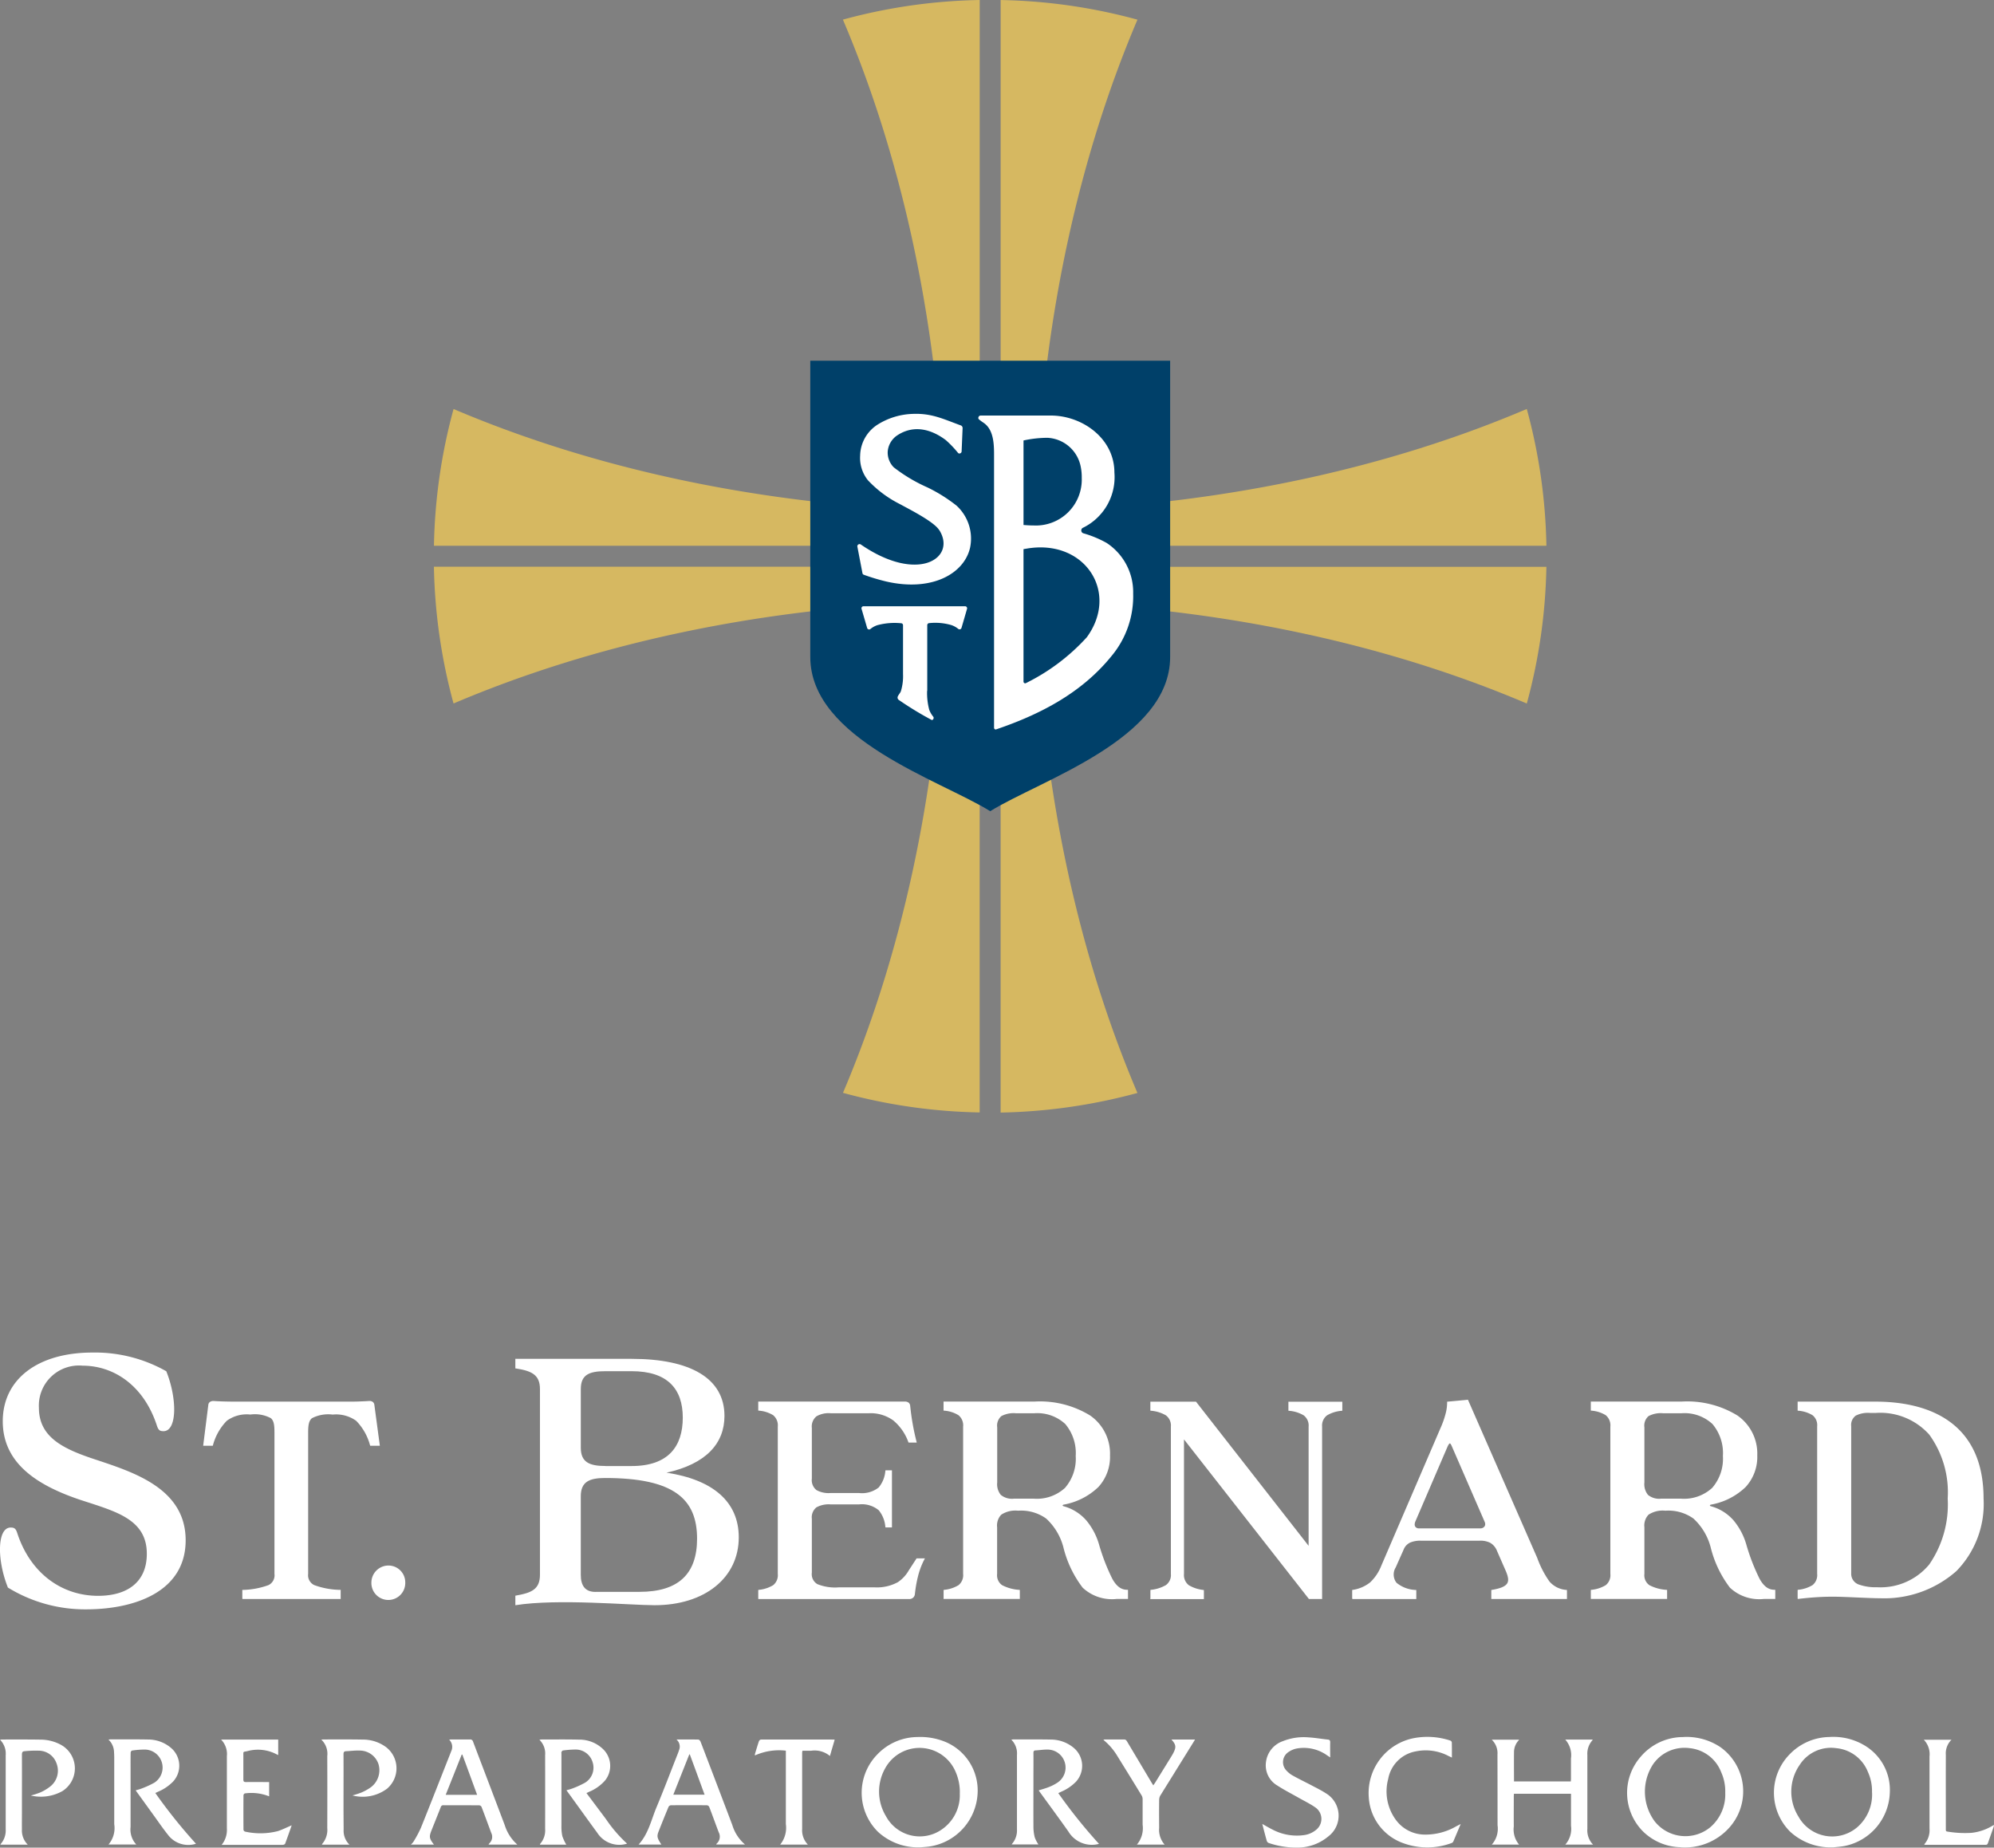<svg id="Group_21200" data-name="Group 21200" xmlns="http://www.w3.org/2000/svg" width="202.593" height="187.727" viewBox="0 0 202.593 187.727">
  <rect x="0" y="0" width="202.593" height="187.727" fill="#808080" stroke="none"/>
  <g id="Group_21197" data-name="Group 21197" transform="translate(44.088)">
    <path id="Path_91990" data-name="Path 91990" d="M142.646,111.034c5.962-14.008,9.476-30.187,10.257-47.326V61.214h-2.495c-17.139.776-33.322,4.291-47.326,10.253a56.613,56.613,0,0,1-1.993-13.9h55.45v55.45a56.405,56.405,0,0,1-13.9-1.993M212.13,71.471c-14-5.961-30.187-9.476-47.326-10.253H162.31v2.494c.776,17.134,4.291,33.318,10.257,47.326a56.822,56.822,0,0,1-13.9,1.993V57.581h55.45a56.405,56.405,0,0,1-1.993,13.9ZM164.8,51.8c17.139-.776,33.322-4.291,47.326-10.257a56.405,56.405,0,0,1,1.993,13.9h-55.45V-.006a56.405,56.405,0,0,1,13.9,1.993c-5.961,14-9.481,30.187-10.257,47.326v2.494h2.494ZM103.083,41.546c14,5.961,30.187,9.481,47.326,10.257H152.9V49.309c-.776-17.134-4.291-33.318-10.257-47.326a56.405,56.405,0,0,1,13.9-1.993V55.44h-55.45a56.405,56.405,0,0,1,1.993-13.9Z" transform="translate(-101.09 0.01)" fill="#d6b861" fill-rule="evenodd"/>
    <path id="Path_91991" data-name="Path 91991" d="M188.77,84.03h36.563v30.1c0,8.364-13.205,12.516-18.281,15.669-5.076-3.153-18.281-7.3-18.281-15.669V84.03Z" transform="translate(-150.533 -47.38)" fill="#004069" fill-rule="evenodd"/>
    <path id="Path_91992" data-name="Path 91992" d="M207.363,149.836a6.56,6.56,0,0,0,.218,1.928,2.483,2.483,0,0,0,.4.689.207.207,0,0,1,.026.218c-.035.074-.113.153-.183.118a33.974,33.974,0,0,1-3.323-2.023.29.29,0,0,1-.113-.375c.1-.2.24-.336.31-.519a5.253,5.253,0,0,0,.218-1.753v-4.954a.2.2,0,0,0-.2-.2,6.707,6.707,0,0,0-2.42.2,2.186,2.186,0,0,0-.693.384.2.2,0,0,1-.192.039.2.2,0,0,1-.14-.14L200.7,141.5a.189.189,0,0,1,.035-.179.2.2,0,0,1,.166-.083h10.318a.207.207,0,0,1,.166.083.2.2,0,0,1,.035.179l-.563,1.936a.2.2,0,0,1-.14.14.2.2,0,0,1-.192-.039,2.224,2.224,0,0,0-.693-.384,5.83,5.83,0,0,0-2.255-.2.208.208,0,0,0-.2.2v6.672Z" transform="translate(-157.255 -79.641)" fill="#fff"/>
    <path id="Path_91993" data-name="Path 91993" d="M233.511,107.969c-.3,0-.589-.017-.877-.039l-.118-.009V99.334l.1-.022a11.666,11.666,0,0,1,2.333-.249,3.628,3.628,0,0,1,3.384,2.957,5.335,5.335,0,0,1,.1,1.129,4.663,4.663,0,0,1-4.924,4.819m-3.759,20.715c4.588-1.557,8.731-3.768,11.7-7.436a9.481,9.481,0,0,0,2.207-6.354,5.98,5.98,0,0,0-2.7-5.15,10.961,10.961,0,0,0-2.359-.977.292.292,0,0,1-.148-.1.3.3,0,0,1-.065-.161.339.339,0,0,1,.035-.174.265.265,0,0,1,.126-.122,5.721,5.721,0,0,0,3.205-5.617c0-3.463-3.258-5.791-6.472-5.791h-7.113a.238.238,0,0,0-.126.035.249.249,0,0,0-.113.235.14.14,0,0,0,.044.1,3.41,3.41,0,0,0,.392.3l.144.1c1.025.737,1.02,2.281,1.016,3.445v27.509a.176.176,0,0,0,.07.14.161.161,0,0,0,.153.022Zm2.765-4.845V110.376l.34-.057c5.892-1,9.42,4.444,6.092,9.01a20.779,20.779,0,0,1-6.193,4.662.154.154,0,0,1-.161-.013.168.168,0,0,1-.078-.144Z" transform="translate(-172.614 -54.581)" fill="#fff"/>
    <path id="Path_91994" data-name="Path 91994" d="M208.065,108.234c-.515-.859-2.965-2.089-3.99-2.651a11.548,11.548,0,0,1-3.258-2.425,3.628,3.628,0,0,1-.794-2.512,3.82,3.82,0,0,1,1.819-3.175,7.122,7.122,0,0,1,3.532-1.06c1.936-.078,3.114.532,4.893,1.177a.284.284,0,0,1,.166.266l-.1,2.368a.21.21,0,0,1-.126.188.2.2,0,0,1-.227-.022,10.758,10.758,0,0,0-1.252-1.313c-1.417-1.068-3.188-1.6-4.88-.519a2.185,2.185,0,0,0-1.025,1.692,2.137,2.137,0,0,0,.615,1.592,16.267,16.267,0,0,0,3.423,2.041h0a16.013,16.013,0,0,1,2.948,1.845,4.538,4.538,0,0,1,1.382,4.287c-.6,2.621-3.864,4.509-8.552,3.419a20.653,20.653,0,0,1-2.242-.676.21.21,0,0,1-.14-.166l-.515-2.686a.214.214,0,0,1,.1-.227.217.217,0,0,1,.244,0c5.826,4.012,9.747,1.369,7.985-1.448h0" transform="translate(-156.719 -54.358)" fill="#fff"/>
  </g>
  <g id="Group_21198" data-name="Group 21198" transform="translate(0 137.424)">
    <path id="Path_91995" data-name="Path 91995" d="M86.52,366.466a1.737,1.737,0,0,1,1.736-1.736,1.709,1.709,0,0,1,1.705,1.736,1.721,1.721,0,1,1-3.441,0Z" transform="translate(-48.786 -343.091)" fill="#fff"/>
    <path id="Path_91996" data-name="Path 91996" d="M.794,338.978c-1.13-2.822-1.09-6.088.283-6.088.362,0,.523.083.685.606,1.33,4.034,4.518,6.371,8.308,6.332,2.944-.039,4.841-1.452,4.841-4.274,0-3.55-3.227-4.313-6.773-5.482C3.7,328.581.275,326.322.275,322.088s3.506-6.978,9.115-6.978a14.7,14.7,0,0,1,7.5,1.9c1.13,2.822,1.09,6.088-.283,6.088-.362,0-.523-.083-.685-.606-1.33-4.03-4.352-6.049-7.54-6.049a4.072,4.072,0,0,0-4.435,4.274c0,3.022,2.5,4.2,5.8,5.281,3.873,1.291,9.11,2.944,9.11,8.186s-5.2,7.017-10.122,7.017a14.98,14.98,0,0,1-7.941-2.215Z" transform="translate(0.006 -315.11)" fill="#fff"/>
    <path id="Path_91997" data-name="Path 91997" d="M51.307,346.429v-.842h.074a8.165,8.165,0,0,0,2.577-.484,1.1,1.1,0,0,0,.615-1.138V329.613c0-.746-.052-1.208-.371-1.478a3.456,3.456,0,0,0-2.08-.366,3.438,3.438,0,0,0-2.39.632,5.635,5.635,0,0,0-1.409,2.486l-.017.052H47.33l.523-4.156a.41.41,0,0,1,.174-.3.625.625,0,0,1,.353-.092h0c.244.017.589.035.977.048.331.009.7.017,1.068.017H62.153c.371,0,.733,0,1.064-.017.4-.013.75-.031,1.012-.048h0a.522.522,0,0,1,.336.1.429.429,0,0,1,.157.292l.558,4.16H64.3l-.017-.052a5.609,5.609,0,0,0-1.409-2.486,3.518,3.518,0,0,0-2.39-.632,3.614,3.614,0,0,0-2.1.366c-.327.266-.388.733-.388,1.474v14.352a1.1,1.1,0,0,0,.632,1.138,8.015,8.015,0,0,0,2.595.48H61.3v.929H51.312v-.078Z" transform="translate(-26.687 -321.471)" fill="#fff" fill-rule="evenodd"/>
    <path id="Path_91998" data-name="Path 91998" d="M122.559,338.516v-18.87c0-1.452-.846-1.853-2.5-2.1v-.968h11.814c5.966,0,9.433,1.976,9.433,5.8,0,2.782-1.853,4.88-5.887,5.765,4.758.724,7.34,2.983,7.34,6.572,0,4.112-3.467,6.895-8.548,6.895-2.5,0-9.838-.685-14.151,0v-.968c1.653-.283,2.5-.645,2.5-2.137Zm6.651-11.046h2.66c3.75,0,5.2-2.015,5.2-4.919s-1.531-4.719-5.2-4.719h-2.66c-1.653,0-2.5.362-2.5,1.814v5.966c0,1.452.846,1.853,2.5,1.853ZM128.2,340.252h4.474c3.951,0,5.848-1.814,5.848-5.4,0-4.03-2.338-6.167-9.354-6.167-1.614,0-2.46.4-2.46,1.853v7.985c0,1.047.4,1.736,1.491,1.736Z" transform="translate(-67.699 -315.939)" fill="#fff"/>
    <path id="Path_91999" data-name="Path 91999" d="M287.694,328.8v14.989a1.15,1.15,0,0,0,.829,1.1,4.992,4.992,0,0,0,1.784.257,6.418,6.418,0,0,0,5.312-2.307,10.74,10.74,0,0,0,1.88-6.707,10,10,0,0,0-1.871-6.489,6.671,6.671,0,0,0-5.416-2.207H289.6a2.746,2.746,0,0,0-1.443.275,1.17,1.17,0,0,0-.462,1.086m-5.443,17.457v-.837l.065-.013a3.448,3.448,0,0,0,1.452-.475,1.3,1.3,0,0,0,.467-1.147V328.8a1.285,1.285,0,0,0-.467-1.129,3.267,3.267,0,0,0-1.448-.458l-.07-.009v-.916h7.893c3.175,0,6.136.711,8.186,2.542,1.736,1.553,2.813,3.9,2.813,7.3a9.746,9.746,0,0,1-2.765,7.379,11.073,11.073,0,0,1-7.754,2.756c-.619,0-1.426-.039-2.259-.074-.89-.039-1.814-.083-2.577-.083-.51,0-1.038.017-1.6.052s-1.173.092-1.845.17l-.087.009v-.092ZM266.683,328.9v5.6a1.723,1.723,0,0,0,.366,1.265,1.788,1.788,0,0,0,1.317.384h2.05a4.216,4.216,0,0,0,3.157-1.1,4.511,4.511,0,0,0,1.086-3.24,4.574,4.574,0,0,0-1.064-3.249,4.179,4.179,0,0,0-3.149-1.09h-1.858a2.643,2.643,0,0,0-1.487.292,1.275,1.275,0,0,0-.419,1.134ZM261.24,346.26v-.837l.065-.013a3.448,3.448,0,0,0,1.452-.475,1.3,1.3,0,0,0,.467-1.147V328.829a1.336,1.336,0,0,0-.467-1.16,3.209,3.209,0,0,0-1.448-.462l-.07-.009v-.916h9.241a9.756,9.756,0,0,1,5.656,1.417,4.712,4.712,0,0,1,2.015,4.043,4.524,4.524,0,0,1-1.182,3.223,6.81,6.81,0,0,1-3.524,1.788.181.181,0,0,0-.1.057.044.044,0,0,0,0,.052.178.178,0,0,0,.1.057,4.694,4.694,0,0,1,2.3,1.439,6.748,6.748,0,0,1,1.313,2.521,20.48,20.48,0,0,0,1.343,3.441c.419.728.872,1.086,1.5,1.086h.079v.929h-1.138a4.352,4.352,0,0,1-3.467-1.143,11.115,11.115,0,0,1-1.958-4.1,6.042,6.042,0,0,0-1.749-2.922,4.366,4.366,0,0,0-2.852-.8,2.615,2.615,0,0,0-1.714.406,1.593,1.593,0,0,0-.419,1.278v4.74a1.224,1.224,0,0,0,.506,1.143,4.356,4.356,0,0,0,1.731.475l.07.009v.916h-7.75v-.078Zm-14.583-15.342-3.236,7.527a.826.826,0,0,0-.078.323.4.4,0,0,0,.061.222.408.408,0,0,0,.161.135.539.539,0,0,0,.227.044h6.214a.591.591,0,0,0,.249-.052.475.475,0,0,0,.183-.148.393.393,0,0,0,.07-.231.579.579,0,0,0-.061-.253l-3.3-7.592c-.1-.24-.17-.358-.231-.358s-.148.131-.262.388Zm-9.664,15.342v-.833l.065-.013a3.7,3.7,0,0,0,1.762-.763,4.677,4.677,0,0,0,1.13-1.688l6.023-14a9.264,9.264,0,0,0,.536-1.539,4.411,4.411,0,0,0,.131-1.055v-.074l2.115-.2,7.039,16.07a10,10,0,0,0,1.252,2.412,2.515,2.515,0,0,0,1.7.842l.07.009v.916h-7.688v-.916l.065-.013c.946-.157,1.417-.384,1.579-.715s.017-.794-.262-1.413l-.8-1.827a1.643,1.643,0,0,0-.7-.833,2.25,2.25,0,0,0-1.082-.209h-5.957a2.637,2.637,0,0,0-1.073.183,1.32,1.32,0,0,0-.68.728l-.8,1.8a1.366,1.366,0,0,0,.078,1.561,3.228,3.228,0,0,0,1.941.733l.07.009v.916h-6.5v-.078Zm-20.5,0v-.837l.065-.013a3.817,3.817,0,0,0,1.5-.475,1.257,1.257,0,0,0,.515-1.143V328.833a1.286,1.286,0,0,0-.515-1.156,3.562,3.562,0,0,0-1.5-.462l-.07-.009v-.916h4.636l11.443,14.649v-12.1a1.3,1.3,0,0,0-.5-1.156,3.435,3.435,0,0,0-1.483-.462l-.07-.009v-.916h5.477v.916l-.07.009a3.435,3.435,0,0,0-1.483.462,1.3,1.3,0,0,0-.5,1.156v17.505H232.6l-12.695-16.219V343.8a1.291,1.291,0,0,0,.5,1.147,3.676,3.676,0,0,0,1.457.475l.065.013v.916h-5.443v-.078ZM200.928,328.9v5.6a1.723,1.723,0,0,0,.366,1.265,1.788,1.788,0,0,0,1.317.384h2.05a4.216,4.216,0,0,0,3.157-1.1,4.511,4.511,0,0,0,1.086-3.24,4.573,4.573,0,0,0-1.064-3.249,4.179,4.179,0,0,0-3.149-1.09h-1.858a2.643,2.643,0,0,0-1.487.292,1.275,1.275,0,0,0-.419,1.134Zm-5.447,17.361v-.837l.065-.013a3.448,3.448,0,0,0,1.452-.475,1.3,1.3,0,0,0,.467-1.147V328.829a1.326,1.326,0,0,0-.471-1.16,3.19,3.19,0,0,0-1.448-.462l-.07-.009v-.916h9.241a9.756,9.756,0,0,1,5.656,1.417,4.712,4.712,0,0,1,2.015,4.043,4.524,4.524,0,0,1-1.182,3.223,6.809,6.809,0,0,1-3.524,1.788.181.181,0,0,0-.1.057.044.044,0,0,0,0,.052.2.2,0,0,0,.1.057,4.694,4.694,0,0,1,2.3,1.439,6.749,6.749,0,0,1,1.313,2.521,20.479,20.479,0,0,0,1.343,3.441c.419.728.872,1.086,1.5,1.086h.078v.929h-1.138a4.352,4.352,0,0,1-3.467-1.143,11.116,11.116,0,0,1-1.958-4.1,6.041,6.041,0,0,0-1.749-2.922,4.366,4.366,0,0,0-2.852-.8,2.615,2.615,0,0,0-1.714.406,1.593,1.593,0,0,0-.419,1.278v4.74a1.224,1.224,0,0,0,.506,1.143,4.356,4.356,0,0,0,1.731.475l.07.009v.916h-7.749v-.078Zm-18.831,0v-.837l.065-.013a3.448,3.448,0,0,0,1.452-.475,1.3,1.3,0,0,0,.467-1.147V328.829a1.336,1.336,0,0,0-.467-1.16,3.209,3.209,0,0,0-1.448-.462l-.07-.009v-.916h14.88a.635.635,0,0,1,.384.1.469.469,0,0,1,.174.353l.017.14a24.221,24.221,0,0,0,.624,3.471l.022.1h-.829l-.022-.048a5.107,5.107,0,0,0-1.518-2.189,3.914,3.914,0,0,0-2.477-.741H184a2.467,2.467,0,0,0-1.439.314,1.334,1.334,0,0,0-.467,1.177v5.155a1.289,1.289,0,0,0,.467,1.16,2.55,2.55,0,0,0,1.439.3h2.883a2.728,2.728,0,0,0,2.006-.567,2.978,2.978,0,0,0,.672-1.675l.013-.065h.659v5.8h-.659l-.013-.065a3.029,3.029,0,0,0-.672-1.679,2.683,2.683,0,0,0-2.006-.593H184a2.577,2.577,0,0,0-1.439.3,1.294,1.294,0,0,0-.467,1.16v5.477a1.169,1.169,0,0,0,.554,1.16,4.783,4.783,0,0,0,2.189.331h3.62a4.437,4.437,0,0,0,2.385-.532,3.563,3.563,0,0,0,1.1-1.191l.794-1.221h.846l-.061.118a7.839,7.839,0,0,0-.584,1.483,12.939,12.939,0,0,0-.371,2.015.572.572,0,0,1-.183.379.6.6,0,0,1-.406.14H176.654v-.078Z" transform="translate(-99.61 -321.302)" fill="#fff"/>
  </g>
  <g id="Group_21199" data-name="Group 21199" transform="translate(0.007 176.466)">
    <path id="Path_92000" data-name="Path 92000" d="M384.5,415.878a5.62,5.62,0,0,1-3.79-1.583,5.562,5.562,0,0,1-.266-7.6,5.651,5.651,0,0,1,4.278-2.01,6.162,6.162,0,0,1,3.855,1.042,5.52,5.52,0,0,1,.789,8.26,6.046,6.046,0,0,1-4.863,1.9Zm4.544-5.525a4.72,4.72,0,0,0-.414-2.1,3.837,3.837,0,0,0-3.214-2.442,3.879,3.879,0,0,0-3.729,1.675,5.081,5.081,0,0,0,.2,5.778,3.984,3.984,0,0,0,5.626.593,4.376,4.376,0,0,0,1.531-3.506Z" transform="translate(-213.764 -404.66)" fill="#fff"/>
    <path id="Path_92001" data-name="Path 92001" d="M206.736,415.886a6.007,6.007,0,0,1-4.326-1.566,5.577,5.577,0,0,1-.061-7.885,5.7,5.7,0,0,1,4.038-1.753,6.71,6.71,0,0,1,2.852.488,5.349,5.349,0,0,1,3.288,5.2,5.751,5.751,0,0,1-4.954,5.443c-.318.039-.641.057-.837.074Zm3.982-5.49a5.094,5.094,0,0,0-.414-2.146,3.977,3.977,0,0,0-7.165-.4,4.817,4.817,0,0,0,.065,4.858,3.9,3.9,0,0,0,5.63,1.4,4.221,4.221,0,0,0,1.88-3.716Z" transform="translate(-113.206 -404.659)" fill="#fff"/>
    <path id="Path_92002" data-name="Path 92002" d="M419.352,415.88a6.076,6.076,0,0,1-4.409-1.574,5.577,5.577,0,0,1-.057-7.885,5.727,5.727,0,0,1,4.038-1.749,6.165,6.165,0,0,1,3.532.837,5.253,5.253,0,0,1,2.6,4.784,5.731,5.731,0,0,1-4.579,5.451c-.44.083-.89.109-1.125.135Zm3.894-5.639a4.621,4.621,0,0,0-.414-2.01,3.84,3.84,0,0,0-3.223-2.425,3.773,3.773,0,0,0-3.711,1.7,4.762,4.762,0,0,0-.131,5.242,3.921,3.921,0,0,0,5.97,1.1A4.395,4.395,0,0,0,423.246,410.241Z" transform="translate(-233.054 -404.653)" fill="#fff"/>
    <path id="Path_92003" data-name="Path 92003" d="M350.335,415.951h-2.791a2.428,2.428,0,0,0,.584-1.971q0-3.585-.009-7.169a1.881,1.881,0,0,0-.58-1.518H350.3s.009.031,0,.039a1.753,1.753,0,0,0-.5,1.217c-.013.99,0,1.976,0,2.983h5.774c0-.092.013-.17.013-.253v-2.085a2.364,2.364,0,0,0-.58-1.914h2.774c0,.026,0,.057-.013.07a2.031,2.031,0,0,0-.515,1.5v7.5a2.06,2.06,0,0,0,.58,1.6h-2.822a2.4,2.4,0,0,0,.58-1.914v-3.249h-5.8c0,.087-.013.179-.013.266,0,1.016-.009,2.032,0,3.053a2.391,2.391,0,0,0,.541,1.849Z" transform="translate(-195.982 -404.999)" fill="#fff"/>
    <path id="Path_92004" data-name="Path 92004" d="M244.54,415.857a2.776,2.776,0,0,1-3.118-1.247c-.942-1.334-1.914-2.651-2.874-3.973-.048-.07-.1-.14-.144-.214.349-.109.693-.2,1.02-.331a4.618,4.618,0,0,0,.877-.449,1.83,1.83,0,0,0-.955-3.362c-.419-.013-.842.061-1.26.083-.183.009-.218.1-.218.257.009.8,0,1.592,0,2.39,0,1.71-.009,3.423,0,5.133a4.269,4.269,0,0,0,.14,1.077,3.493,3.493,0,0,0,.366.7h-2.7s-.009-.031,0-.039a2.072,2.072,0,0,0,.519-1.5v-7.549a1.952,1.952,0,0,0-.571-1.557,1.408,1.408,0,0,1,.174-.026c1.278,0,2.56-.013,3.838.013a3.624,3.624,0,0,1,2.359.868,2.384,2.384,0,0,1,.2,3.41,4.621,4.621,0,0,1-1.5,1.02c-.083.039-.166.078-.3.144a52.847,52.847,0,0,0,4.13,5.15Z" transform="translate(-132.876 -404.983)" fill="#fff"/>
    <path id="Path_92005" data-name="Path 92005" d="M130.434,410.7c.68.907,1.334,1.779,1.989,2.656a14.122,14.122,0,0,0,2.141,2.486,2.66,2.66,0,0,1-3.027-1.1c-.789-1.073-1.561-2.154-2.342-3.232-.257-.358-.515-.711-.794-1.095a5.6,5.6,0,0,0,.571-.166,9.189,9.189,0,0,0,1.33-.606,1.786,1.786,0,0,0,.763-2.063,1.8,1.8,0,0,0-1.675-1.3,9.523,9.523,0,0,0-1.361.1c-.052,0-.1.1-.135.166-.022.039,0,.1,0,.153v7.322a4.523,4.523,0,0,0,.092,1.06,4.784,4.784,0,0,0,.4.863h-2.673a.16.16,0,0,1,.009-.07,2.066,2.066,0,0,0,.515-1.526q.007-3.748,0-7.5a1.927,1.927,0,0,0-.58-1.557,1.286,1.286,0,0,1,.2-.031c1.269,0,2.542-.017,3.812.013a3.455,3.455,0,0,1,2.556,1.068,2.367,2.367,0,0,1,.109,3.074,4.4,4.4,0,0,1-1.618,1.156l-.279.131Z" transform="translate(-70.858 -404.987)" fill="#fff"/>
    <path id="Path_92006" data-name="Path 92006" d="M30.035,410.7a53.745,53.745,0,0,0,4.117,5.137,2.577,2.577,0,0,1-2.87-.942c-.5-.624-.946-1.282-1.413-1.928-.6-.829-1.2-1.662-1.8-2.49a.55.55,0,0,1-.031-.074,4.377,4.377,0,0,0,.545-.161,8.994,8.994,0,0,0,1.334-.606,1.828,1.828,0,0,0-.9-3.367,8.367,8.367,0,0,0-1.361.1c-.057,0-.14.131-.14.2-.013.523-.009,1.051-.009,1.574v6a2.23,2.23,0,0,0,.58,1.771H25.264a2.565,2.565,0,0,0,.584-2.067v-6.738c0-.2-.009-.406-.022-.611a1.8,1.8,0,0,0-.567-1.247c.109-.009.157-.017.2-.017,1.278,0,2.56-.013,3.838.013a3.575,3.575,0,0,1,2.333.863,2.376,2.376,0,0,1,.2,3.406,4.681,4.681,0,0,1-1.526,1.034l-.283.131Z" transform="translate(-14.248 -404.972)" fill="#fff"/>
    <path id="Path_92007" data-name="Path 92007" d="M294.06,413.542c.366.2.693.4,1.034.567a5.293,5.293,0,0,0,3.17.576,2.426,2.426,0,0,0,1.286-.554,1.414,1.414,0,0,0-.065-2.246c-.554-.392-1.182-.689-1.775-1.029-.706-.4-1.43-.768-2.111-1.212a2.369,2.369,0,0,1-1.16-2.351,2.578,2.578,0,0,1,1.731-2.163,5.708,5.708,0,0,1,2.617-.379c.65.039,1.291.153,1.941.222.17.017.244.083.24.275-.013.5,0,.994,0,1.539-.126-.083-.2-.14-.288-.192a4.075,4.075,0,0,0-3.157-.706,2.23,2.23,0,0,0-.781.34,1.227,1.227,0,0,0-.231,1.88,2.566,2.566,0,0,0,.672.532c.637.353,1.291.667,1.936,1.007.471.249.955.484,1.4.776a2.646,2.646,0,0,1,.253,4.392,4.875,4.875,0,0,1-3.057,1.13,8.713,8.713,0,0,1-2.992-.467.349.349,0,0,1-.2-.218c-.157-.554-.3-1.108-.454-1.714Z" transform="translate(-165.825 -404.692)" fill="#fff"/>
    <path id="Path_92008" data-name="Path 92008" d="M98.071,415.929H95.72a1.754,1.754,0,0,0,.266-.3,11.733,11.733,0,0,0,.75-1.4c1.016-2.525,2.006-5.063,3.009-7.6.022-.057.044-.109.061-.166a1.017,1.017,0,0,0-.2-1.2c.113-.009.188-.017.257-.017.619,0,1.239.009,1.853,0a.291.291,0,0,1,.323.227c1.073,2.83,2.154,5.661,3.223,8.491a4.355,4.355,0,0,0,1.273,1.962h-2.918a.44.44,0,0,1,.074-.126.892.892,0,0,0,.2-1.047c-.331-.885-.654-1.779-.994-2.66a.3.3,0,0,0-.235-.157c-1.212-.009-2.425,0-3.633-.009a.257.257,0,0,0-.275.2c-.3.763-.606,1.522-.911,2.285-.292.724-.27.872.227,1.526Zm4.378-5.063c-.51-1.387-1-2.739-1.5-4.086a.33.33,0,0,1-.065,0c-.536,1.356-1.077,2.708-1.627,4.091h3.188Z" transform="translate(-53.981 -404.976)" fill="#fff"/>
    <path id="Path_92009" data-name="Path 92009" d="M152.616,405.254c.8,0,1.518-.009,2.233.009.074,0,.183.126.218.214q1.1,2.865,2.189,5.735c.345.907.693,1.814,1.034,2.726a4.217,4.217,0,0,0,1.291,1.984h-2.922c.013-.031.017-.065.039-.083a.951.951,0,0,0,.214-1.156c-.327-.859-.637-1.727-.968-2.59a.311.311,0,0,0-.235-.157c-1.221-.009-2.438-.009-3.659,0a.324.324,0,0,0-.236.161c-.345.829-.68,1.657-1.007,2.494-.2.506-.153.676.279,1.339H148.77c1-1.086,1.282-2.5,1.823-3.794.763-1.823,1.461-3.676,2.189-5.517.035-.087.061-.174.092-.266a.948.948,0,0,0-.257-1.1Zm1.365,1.518h-.061c-.536,1.352-1.073,2.708-1.622,4.091h3.179c-.506-1.382-1-2.734-1.5-4.086Z" transform="translate(-83.896 -404.982)" fill="#fff"/>
    <path id="Path_92010" data-name="Path 92010" d="M328.18,413.508c-.262.628-.5,1.191-.737,1.749a.316.316,0,0,1-.17.166,7.084,7.084,0,0,1-4.924.017,5.269,5.269,0,0,1-3.5-4.631,5.684,5.684,0,0,1,4.605-6.044,7.422,7.422,0,0,1,3.681.253.253.253,0,0,1,.148.183c.013.5.009,1,.009,1.544-.118-.057-.214-.1-.31-.144a4.989,4.989,0,0,0-3.349-.488,3.47,3.47,0,0,0-2.813,2.8,4.889,4.889,0,0,0,.85,4.256,3.654,3.654,0,0,0,2.791,1.4,6.245,6.245,0,0,0,3.275-.842l.44-.227Z" transform="translate(-179.784 -404.635)" fill="#fff"/>
    <path id="Path_92011" data-name="Path 92011" d="M2.84,415.948H.062c0-.022-.009-.044,0-.052a2.09,2.09,0,0,0,.519-1.522v-7.5a2,2,0,0,0-.571-1.583,1.694,1.694,0,0,1,.2-.026c1.313,0,2.625-.009,3.938.013a4.343,4.343,0,0,1,2.089.549,2.735,2.735,0,0,1,.1,4.684,4.485,4.485,0,0,1-3.205.445,7.5,7.5,0,0,0,.946-.305,4.568,4.568,0,0,0,1.095-.667,2.045,2.045,0,0,0,.571-2.3A1.918,1.918,0,0,0,3.931,406.4a11.057,11.057,0,0,0-1.417.052c-.222.009-.283.113-.283.336.009,2,0,4,0,6,0,.532-.009,1.068,0,1.6a2.031,2.031,0,0,0,.593,1.561Z" transform="translate(-0.01 -404.991)" fill="#fff"/>
    <path id="Path_92012" data-name="Path 92012" d="M51.571,415.974a2.4,2.4,0,0,0,.523-1.675v-7.322a2.1,2.1,0,0,0-.584-1.688h5.8v1.548s-.035.017-.039.013a4.079,4.079,0,0,0-3.118-.384c-.44.083-.379.017-.384.458,0,.807,0,1.609,0,2.416,0,.2.061.262.262.262.781-.009,1.557,0,2.359,0v1.452a4.864,4.864,0,0,0-2.46-.3c-.048,0-.144.109-.148.17q-.013,1.766,0,3.532a.252.252,0,0,0,.153.179,7.191,7.191,0,0,0,3.323-.044c.484-.157.946-.393,1.422-.593-.214.615-.432,1.243-.667,1.866-.022.061-.157.118-.24.118-.6.009-1.2,0-1.805,0H51.571Z" transform="translate(-29.051 -405.005)" fill="#fff"/>
    <path id="Path_92013" data-name="Path 92013" d="M77.711,415.94H74.929c0-.022-.013-.048-.009-.052a2.19,2.19,0,0,0,.536-1.644q.013-3.65,0-7.3a1.971,1.971,0,0,0-.606-1.675c.113-.009.161-.017.209-.017,1.33,0,2.66-.013,3.99.013a3.929,3.929,0,0,1,2.4.781,2.715,2.715,0,0,1,.074,4.213,4.128,4.128,0,0,1-3.511.68,8.54,8.54,0,0,0,.894-.288,4.985,4.985,0,0,0,1.012-.567,2.161,2.161,0,0,0,.733-2.351,2.011,2.011,0,0,0-1.853-1.352c-.475-.026-.959.044-1.439.065-.214.009-.253.118-.253.31.009,1.753,0,3.506,0,5.264,0,.8.009,1.592.013,2.39a1.972,1.972,0,0,0,.589,1.531Z" transform="translate(-42.212 -404.983)" fill="#fff"/>
    <path id="Path_92014" data-name="Path 92014" d="M263.263,415.934H260.45a2.583,2.583,0,0,0,.584-2.023c0-.863,0-1.727,0-2.59a.775.775,0,0,0-.1-.379c-.824-1.352-1.657-2.7-2.49-4.043a6.264,6.264,0,0,0-1.4-1.609.679.679,0,0,1,.135-.035c.663,0,1.321,0,1.984,0,.161,0,.218.087.288.2q1.249,2.093,2.495,4.187l.174.275c.065-.1.113-.166.157-.231q.837-1.348,1.67-2.7c.078-.131.161-.262.227-.4.283-.563.249-.816-.214-1.33h2.4c-.07.118-.118.2-.17.283q-1.675,2.7-3.349,5.395a.89.89,0,0,0-.126.445c-.013.951-.009,1.9,0,2.848a2.257,2.257,0,0,0,.558,1.71Z" transform="translate(-144.949 -404.982)" fill="#fff"/>
    <path id="Path_92015" data-name="Path 92015" d="M179.011,406.4a5.974,5.974,0,0,0-3.136.484.79.79,0,0,1,0-.144c.131-.436.262-.877.406-1.308a.286.286,0,0,1,.2-.161c2.464-.009,4.932,0,7.4,0a.442.442,0,0,1,.092.026c-.157.536-.314,1.068-.48,1.644a2.423,2.423,0,0,0-1.919-.532c-.288,0-.576,0-.872,0a1.269,1.269,0,0,0-.031.188v7.728a2.106,2.106,0,0,0,.58,1.618h-2.813a2.7,2.7,0,0,0,.576-2.089v-7.449Z" transform="translate(-99.178 -404.992)" fill="#fff"/>
    <path id="Path_92016" data-name="Path 92016" d="M451.013,405.31a1.941,1.941,0,0,0-.576,1.544c-.009,2.516,0,5.033,0,7.549,0,.113-.013.222.148.24a10.758,10.758,0,0,0,2.455.131,5.183,5.183,0,0,0,2.124-.715c.044-.026.087-.044.17-.087-.022.1-.031.157-.048.218-.188.536-.379,1.068-.563,1.6-.044.126-.092.2-.244.2h-6.123a.719.719,0,0,1-.1-.013c0-.022-.009-.044,0-.052a2.162,2.162,0,0,0,.523-1.574v-7.344a2.109,2.109,0,0,0-.58-1.692h2.826Z" transform="translate(-252.744 -405.016)" fill="#fff"/>
  </g>
</svg>
